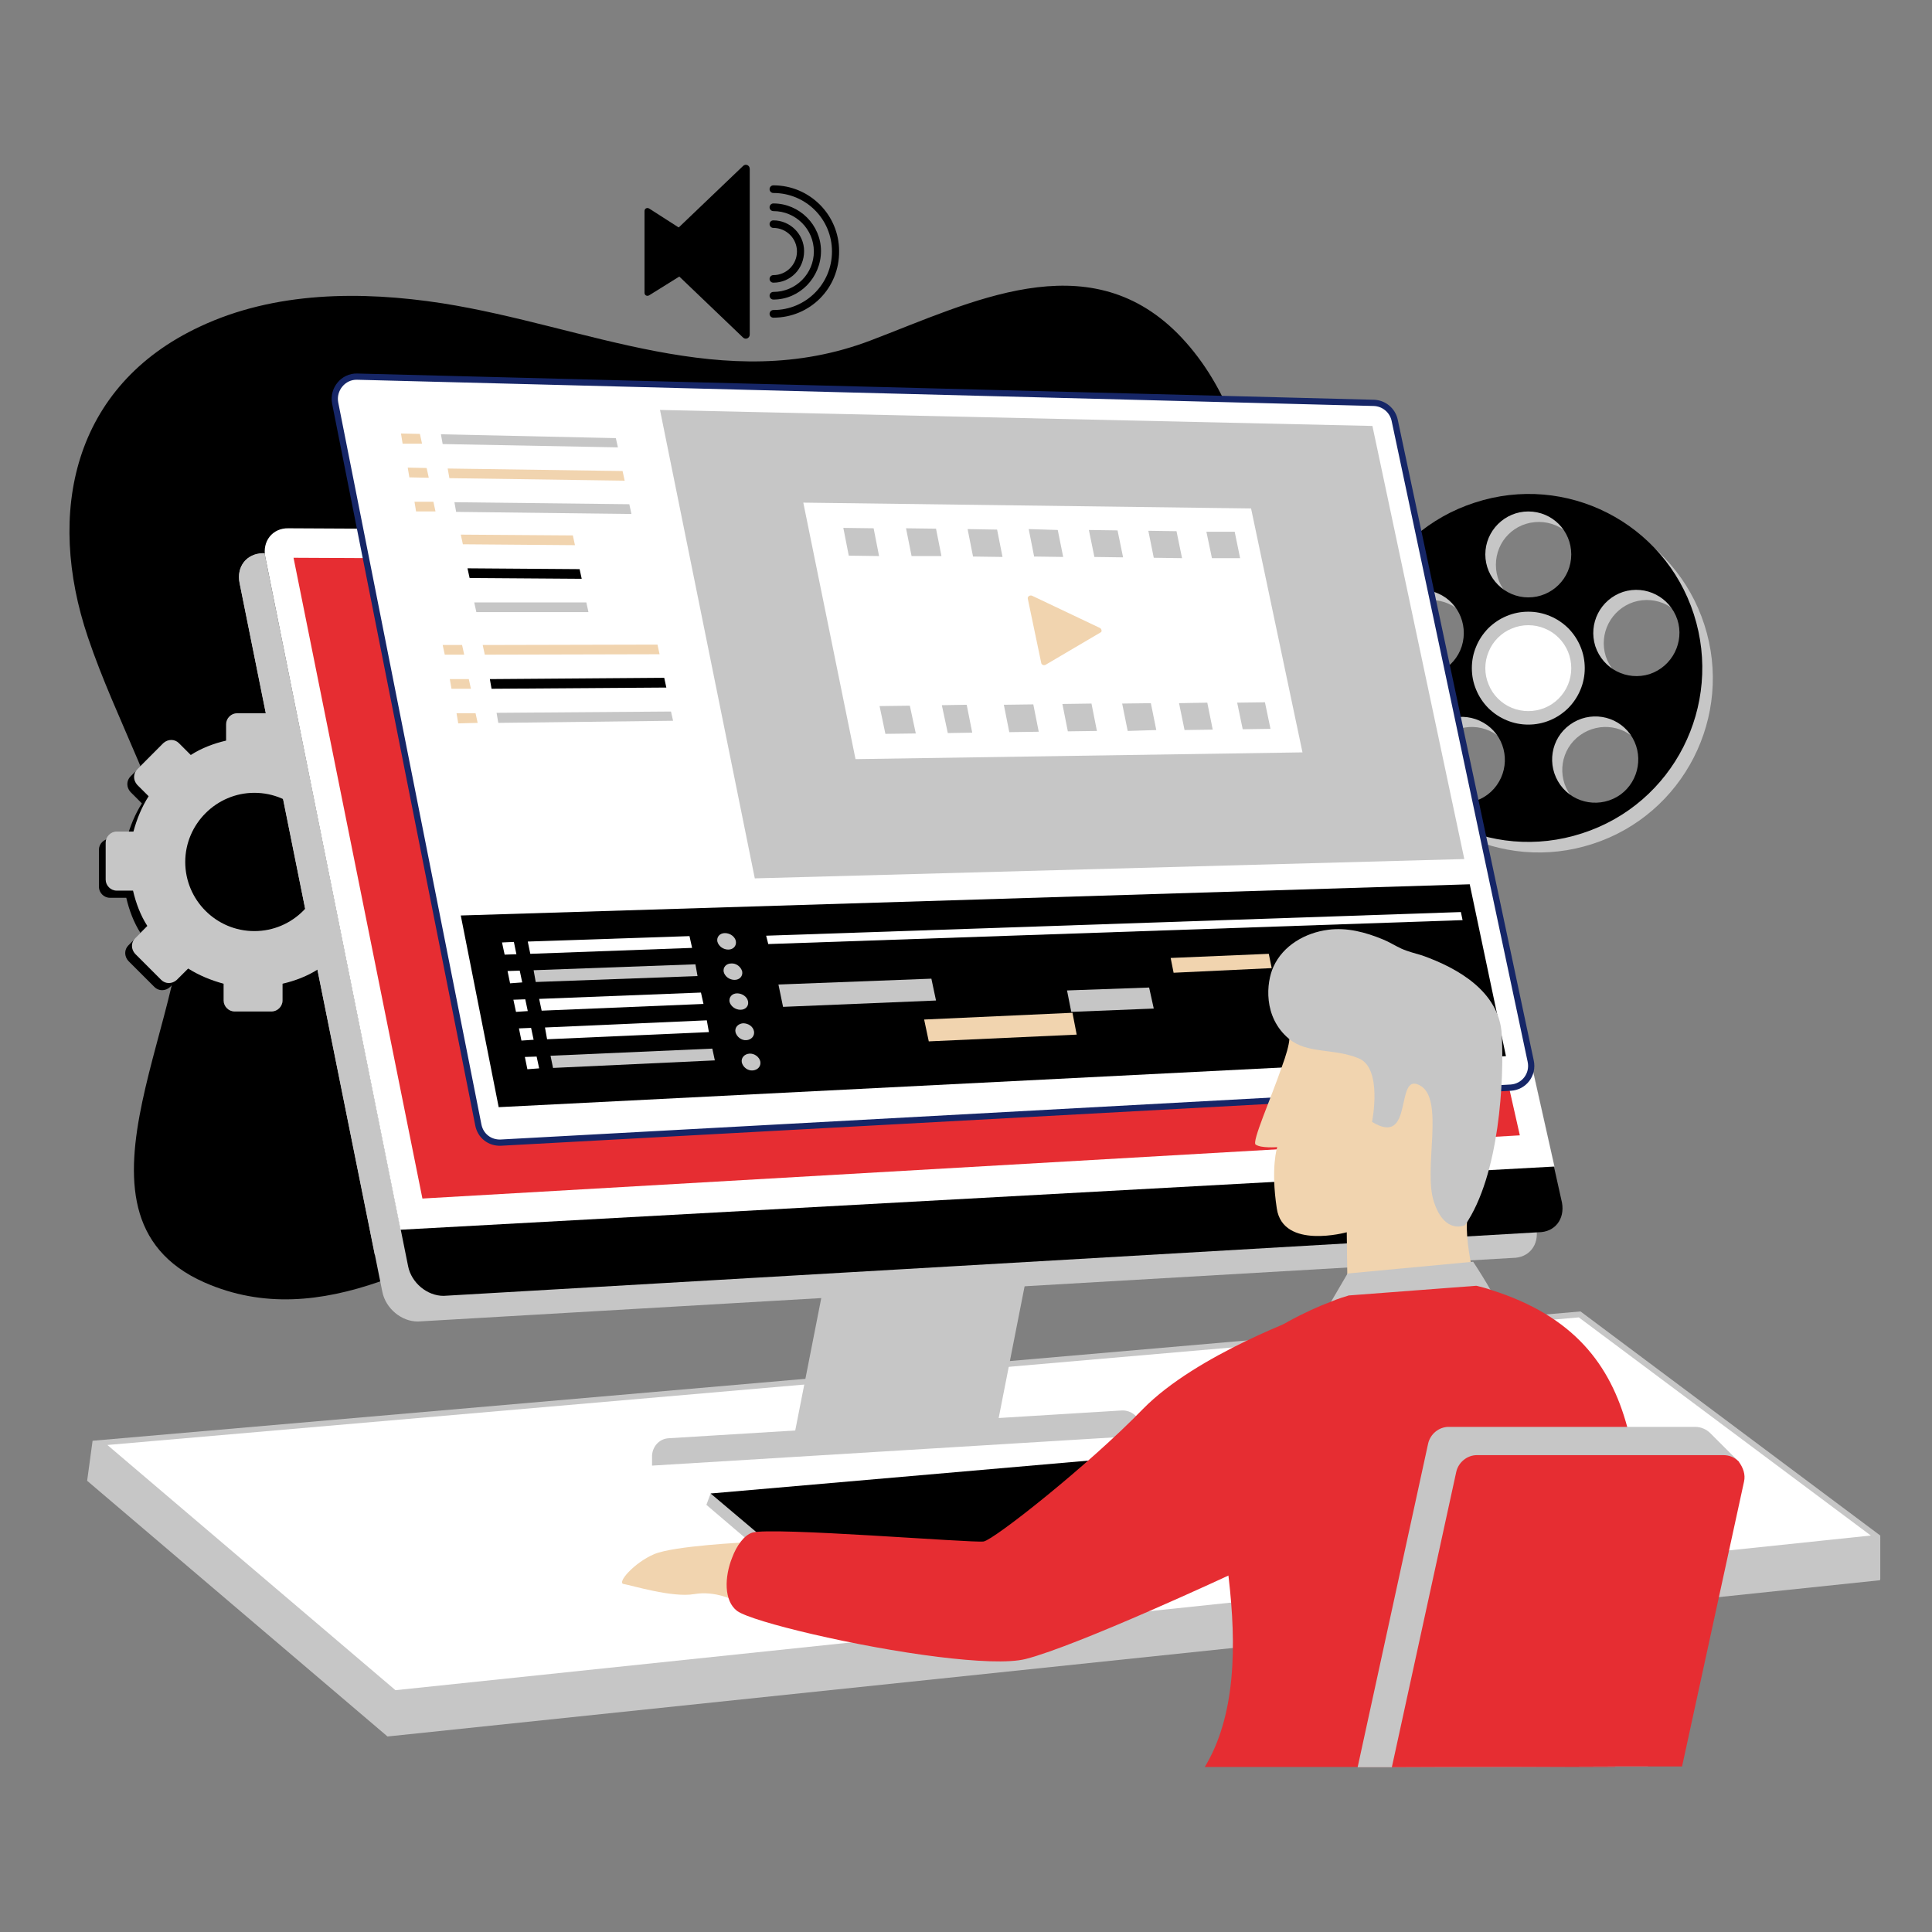<?xml version="1.0" encoding="UTF-8"?> <svg xmlns="http://www.w3.org/2000/svg" xmlns:xlink="http://www.w3.org/1999/xlink" width="100" zoomAndPan="magnify" viewBox="0 0 75 75" height="100" preserveAspectRatio="xMidYMid meet" version="1.0"><rect x="0" y="0" width="75" height="75" fill="#808080" stroke="none"/><defs><clipPath id="f8a97fa485"><path d="M 3 52 L 72.992 52 L 72.992 68 L 3 68 Z M 3 52 " clip-rule="nonzero"></path></clipPath><clipPath id="e1bae33c1a"><path d="M 3 51 L 72.992 51 L 72.992 66 L 3 66 Z M 3 51 " clip-rule="nonzero"></path></clipPath><clipPath id="97205c9ea5"><path d="M 3 50 L 72.992 50 L 72.992 66 L 3 66 Z M 3 50 " clip-rule="nonzero"></path></clipPath><clipPath id="582a637d2b"><path d="M 25 6.344 L 30 6.344 L 30 14 L 25 14 Z M 25 6.344 " clip-rule="nonzero"></path></clipPath><clipPath id="ee0cb37b85"><path d="M 46 49 L 64 49 L 64 68.594 L 46 68.594 Z M 46 49 " clip-rule="nonzero"></path></clipPath><clipPath id="9ea283a3ff"><path d="M 52 55 L 68 55 L 68 68.594 L 52 68.594 Z M 52 55 " clip-rule="nonzero"></path></clipPath><clipPath id="ffd1b7b7a8"><path d="M 54 56 L 68 56 L 68 68.594 L 54 68.594 Z M 54 56 " clip-rule="nonzero"></path></clipPath></defs><g clip-path="url(#f8a97fa485)"><path fill="#c6c6c6" d="M 70.809 59.707 L 61.145 52.48 L 6.684 57.207 L 3.594 55.93 L 3.383 57.484 L 15.043 67.41 L 72.984 61.344 L 73.211 59.773 Z M 70.809 59.707 " fill-opacity="1" fill-rule="nonzero"></path></g><g clip-path="url(#e1bae33c1a)"><path fill="#ffffff" d="M 3.871 56.012 L 61.324 51.023 L 72.918 59.691 L 15.305 65.727 Z M 3.871 56.012 " fill-opacity="1" fill-rule="nonzero"></path></g><g clip-path="url(#97205c9ea5)"><path fill="#c6c6c6" d="M 61.289 51.141 L 72.625 59.609 L 15.352 65.613 L 4.168 56.094 L 61.289 51.141 M 61.355 50.91 L 3.594 55.93 L 15.27 65.859 L 73.211 59.773 Z M 61.355 50.91 " fill-opacity="1" fill-rule="nonzero"></path></g><path fill="#c6c6c6" d="M 51.281 59.285 L 47.766 56.652 L 30.629 58.141 L 27.586 57.977 L 27.422 58.418 L 31.527 61.918 L 51.938 59.773 L 52.117 59.332 Z M 51.281 59.285 " fill-opacity="1" fill-rule="nonzero"></path><path fill="#000000" d="M 27.586 57.977 L 31.707 61.457 L 52.117 59.332 L 47.93 56.207 Z M 27.586 57.977 " fill-opacity="1" fill-rule="nonzero"></path><path fill="#000000" d="M 30.105 44.598 C 26.98 44.695 23.824 45.531 21.059 46.82 C 17.035 48.688 12.523 51.809 7.93 49.781 C 1.91 47.117 7.848 38.875 6.98 34.426 C 6.324 31.023 4.512 28 3.414 24.742 C 1.777 19.902 2.824 14.98 7.766 12.676 C 10.66 11.316 14.012 11.285 17.168 11.773 C 22.809 12.66 28.125 15.375 33.801 13.215 C 37.676 11.742 42.188 9.422 45.707 12.938 C 49.402 16.664 49.125 23.156 49.531 28 C 49.941 32.348 51.773 36.422 52.82 40.605 C 54.094 45.711 49.285 49.895 44.379 48.949 C 42.32 48.555 40.438 47.523 38.559 46.594 C 35.895 45.301 33.129 44.516 30.105 44.598 Z M 30.105 44.598 " fill-opacity="1" fill-rule="nonzero"></path><g clip-path="url(#582a637d2b)"><path fill="#000000" d="M 25.492 9.895 L 28.844 13.102 C 28.941 13.199 29.105 13.133 29.105 12.984 L 29.105 6.559 C 29.105 6.41 28.941 6.344 28.844 6.445 L 25.492 9.648 C 25.426 9.715 25.426 9.828 25.492 9.895 Z M 25.492 9.895 " fill-opacity="1" fill-rule="nonzero"></path></g><path fill="#000000" d="M 27.062 10.305 L 25.199 11.465 C 25.117 11.512 25.02 11.465 25.02 11.367 L 25.02 8.195 C 25.02 8.094 25.117 8.047 25.199 8.094 L 27.062 9.289 C 27.094 9.305 27.109 9.355 27.109 9.387 L 27.109 10.207 C 27.129 10.238 27.094 10.285 27.062 10.305 Z M 27.062 10.305 " fill-opacity="1" fill-rule="nonzero"></path><path fill="#000000" d="M 30.023 12.332 C 29.941 12.332 29.875 12.266 29.875 12.184 C 29.875 12.102 29.941 12.035 30.023 12.035 C 31.281 12.035 32.297 11.023 32.297 9.762 C 32.297 8.504 31.281 7.492 30.023 7.492 C 29.941 7.492 29.875 7.426 29.875 7.344 C 29.875 7.262 29.941 7.195 30.023 7.195 C 31.43 7.195 32.574 8.34 32.574 9.746 C 32.59 11.188 31.445 12.332 30.023 12.332 Z M 30.023 12.332 " fill-opacity="1" fill-rule="nonzero"></path><path fill="#000000" d="M 30.023 11.629 C 29.941 11.629 29.875 11.562 29.875 11.48 C 29.875 11.398 29.941 11.332 30.023 11.332 C 30.891 11.332 31.594 10.629 31.594 9.762 C 31.594 8.898 30.891 8.195 30.023 8.195 C 29.941 8.195 29.875 8.129 29.875 8.047 C 29.875 7.965 29.941 7.898 30.023 7.898 C 31.035 7.898 31.871 8.734 31.871 9.746 C 31.871 10.762 31.051 11.629 30.023 11.629 Z M 30.023 11.629 " fill-opacity="1" fill-rule="nonzero"></path><path fill="#000000" d="M 30.023 10.973 C 29.941 10.973 29.875 10.91 29.875 10.828 C 29.875 10.746 29.941 10.68 30.023 10.68 C 30.527 10.68 30.938 10.27 30.938 9.762 C 30.938 9.258 30.527 8.848 30.023 8.848 C 29.941 8.848 29.875 8.781 29.875 8.699 C 29.875 8.617 29.941 8.555 30.023 8.555 C 30.676 8.555 31.215 9.094 31.215 9.746 C 31.215 10.434 30.691 10.973 30.023 10.973 Z M 30.023 10.973 " fill-opacity="1" fill-rule="nonzero"></path><path fill="#000000" d="M 14.961 32.66 L 14.32 32.66 C 14.207 32.168 14.027 31.695 13.766 31.285 L 14.242 30.812 C 14.402 30.648 14.402 30.387 14.242 30.207 L 13.227 29.191 C 13.062 29.027 12.801 29.027 12.621 29.191 L 12.18 29.633 C 11.77 29.371 11.297 29.176 10.805 29.047 L 10.805 28.391 C 10.805 28.16 10.609 27.965 10.383 27.965 L 8.941 27.965 C 8.711 27.965 8.516 28.16 8.516 28.391 L 8.516 29.027 C 8.027 29.145 7.551 29.324 7.145 29.586 L 6.684 29.125 C 6.52 28.965 6.258 28.965 6.078 29.125 L 5.066 30.141 C 4.902 30.305 4.902 30.566 5.066 30.746 L 5.508 31.188 C 5.246 31.598 5.051 32.07 4.918 32.562 L 4.266 32.562 C 4.035 32.562 3.84 32.758 3.84 32.984 L 3.84 34.426 C 3.84 34.656 4.035 34.852 4.266 34.852 L 4.902 34.852 C 5.016 35.34 5.195 35.816 5.457 36.223 L 4.984 36.699 C 4.82 36.863 4.82 37.125 4.984 37.305 L 5.996 38.316 C 6.16 38.48 6.422 38.48 6.602 38.316 L 7.043 37.859 C 7.453 38.121 7.93 38.316 8.418 38.449 L 8.418 39.102 C 8.418 39.332 8.613 39.527 8.844 39.527 L 10.281 39.527 C 10.512 39.527 10.707 39.332 10.707 39.102 L 10.707 38.465 C 11.199 38.352 11.672 38.172 12.082 37.91 L 12.555 38.383 C 12.719 38.547 12.98 38.547 13.16 38.383 L 14.176 37.371 C 14.34 37.207 14.34 36.945 14.176 36.766 L 13.734 36.324 C 13.996 35.914 14.191 35.438 14.32 34.949 L 14.977 34.949 C 15.207 34.949 15.402 34.754 15.402 34.523 L 15.402 33.086 C 15.387 32.855 15.188 32.66 14.961 32.66 Z M 9.613 36.438 C 8.125 36.438 6.93 35.227 6.93 33.754 C 6.93 32.266 8.141 31.074 9.613 31.074 C 11.102 31.074 12.293 32.281 12.293 33.754 C 12.293 35.242 11.086 36.438 9.613 36.438 Z M 9.613 36.438 " fill-opacity="1" fill-rule="nonzero"></path><path fill="#c6c6c6" d="M 15.238 32.363 L 14.602 32.363 C 14.484 31.875 14.305 31.398 14.043 30.992 L 14.52 30.516 C 14.684 30.352 14.684 30.09 14.52 29.91 L 13.504 28.898 C 13.34 28.734 13.078 28.734 12.898 28.898 L 12.441 29.355 C 12.031 29.094 11.559 28.898 11.066 28.766 L 11.066 28.113 C 11.066 27.883 10.871 27.688 10.641 27.688 L 9.203 27.688 C 8.973 27.688 8.777 27.883 8.777 28.113 L 8.777 28.75 C 8.289 28.863 7.812 29.047 7.406 29.309 L 6.945 28.848 C 6.781 28.684 6.52 28.684 6.34 28.848 L 5.328 29.863 C 5.164 30.027 5.164 30.289 5.328 30.469 L 5.77 30.91 C 5.508 31.316 5.312 31.793 5.18 32.281 L 4.527 32.281 C 4.297 32.281 4.102 32.48 4.102 32.707 L 4.102 34.148 C 4.102 34.375 4.297 34.574 4.527 34.574 L 5.164 34.574 C 5.277 35.062 5.457 35.539 5.719 35.945 L 5.246 36.422 C 5.082 36.586 5.082 36.848 5.246 37.027 L 6.258 38.039 C 6.422 38.203 6.684 38.203 6.863 38.039 L 7.305 37.598 C 7.715 37.859 8.188 38.055 8.68 38.188 L 8.68 38.84 C 8.68 39.07 8.875 39.266 9.105 39.266 L 10.543 39.266 C 10.773 39.266 10.969 39.07 10.969 38.84 L 10.969 38.188 C 11.461 38.074 11.934 37.891 12.344 37.629 L 12.816 38.105 C 12.98 38.27 13.242 38.27 13.422 38.105 L 14.438 37.09 C 14.602 36.926 14.602 36.664 14.438 36.484 L 13.996 36.043 C 14.258 35.637 14.453 35.16 14.582 34.672 L 15.238 34.672 C 15.469 34.672 15.664 34.473 15.664 34.246 L 15.664 32.789 C 15.648 32.562 15.469 32.363 15.238 32.363 Z M 9.875 36.145 C 8.387 36.145 7.191 34.934 7.191 33.461 C 7.191 31.988 8.402 30.777 9.875 30.777 C 11.363 30.777 12.555 31.988 12.555 33.461 C 12.555 34.934 11.363 36.145 9.875 36.145 Z M 9.875 36.145 " fill-opacity="1" fill-rule="nonzero"></path><path fill="#c6c6c6" d="M 66.164 24.254 C 65.02 20.703 61.207 18.758 57.66 19.918 C 54.113 21.062 52.164 24.875 53.328 28.422 C 54.473 31.973 58.281 33.918 61.832 32.758 C 65.363 31.613 67.309 27.801 66.164 24.254 Z M 59.738 20.262 C 60.668 20.262 61.406 21.016 61.406 21.93 C 61.406 22.863 60.652 23.598 59.738 23.598 C 58.805 23.598 58.07 22.848 58.07 21.93 C 58.07 21 58.805 20.262 59.738 20.262 Z M 53.949 24.449 C 54.227 23.566 55.176 23.094 56.059 23.371 C 56.941 23.648 57.414 24.598 57.137 25.48 C 56.859 26.363 55.91 26.836 55.027 26.559 C 54.145 26.281 53.668 25.332 53.949 24.449 Z M 58.496 30.875 C 57.953 31.629 56.906 31.793 56.156 31.254 C 55.402 30.715 55.238 29.668 55.781 28.914 C 56.32 28.16 57.367 28 58.117 28.539 C 58.871 29.094 59.051 30.141 58.496 30.875 Z M 63.301 31.254 C 62.551 31.793 61.504 31.629 60.965 30.875 C 60.426 30.125 60.586 29.078 61.34 28.539 C 62.094 28 63.141 28.16 63.68 28.914 C 64.219 29.668 64.055 30.715 63.301 31.254 Z M 64.445 26.559 C 63.562 26.836 62.633 26.363 62.336 25.48 C 62.059 24.598 62.535 23.664 63.418 23.371 C 64.301 23.094 65.23 23.566 65.527 24.449 C 65.805 25.332 65.312 26.281 64.445 26.559 Z M 64.445 26.559 " fill-opacity="1" fill-rule="nonzero"></path><path fill="#000000" d="M 65.754 23.844 C 64.609 20.297 60.801 18.348 57.25 19.512 C 53.703 20.656 51.758 24.465 52.918 28.016 C 54.062 31.562 57.871 33.508 61.422 32.348 C 64.969 31.203 66.898 27.395 65.754 23.844 Z M 59.328 19.855 C 60.262 19.855 60.996 20.605 60.996 21.523 C 60.996 22.453 60.242 23.191 59.328 23.191 C 58.414 23.191 57.66 22.438 57.66 21.523 C 57.66 20.605 58.414 19.855 59.328 19.855 Z M 53.555 24.059 C 53.832 23.176 54.781 22.699 55.664 22.977 C 56.547 23.254 57.023 24.203 56.746 25.086 C 56.465 25.969 55.52 26.445 54.633 26.168 C 53.75 25.871 53.262 24.922 53.555 24.059 Z M 58.102 30.484 C 57.562 31.238 56.516 31.398 55.762 30.859 C 55.012 30.32 54.848 29.273 55.387 28.523 C 55.926 27.77 56.973 27.605 57.727 28.145 C 58.477 28.684 58.641 29.73 58.102 30.484 Z M 62.91 30.844 C 62.156 31.383 61.109 31.219 60.57 30.469 C 60.031 29.715 60.195 28.668 60.949 28.129 C 61.699 27.59 62.746 27.754 63.285 28.504 C 63.824 29.258 63.645 30.305 62.91 30.844 Z M 64.039 26.168 C 63.156 26.445 62.223 25.969 61.93 25.086 C 61.652 24.203 62.125 23.273 63.008 22.977 C 63.891 22.699 64.824 23.176 65.117 24.059 C 65.395 24.922 64.922 25.871 64.039 26.168 Z M 64.039 26.168 " fill-opacity="1" fill-rule="nonzero"></path><path fill="#c6c6c6" d="M 61.52 25.938 C 61.52 26.227 61.465 26.508 61.352 26.777 C 61.242 27.043 61.082 27.281 60.879 27.488 C 60.672 27.691 60.434 27.852 60.168 27.961 C 59.898 28.074 59.617 28.129 59.328 28.129 C 59.039 28.129 58.758 28.074 58.488 27.961 C 58.223 27.852 57.984 27.691 57.777 27.488 C 57.574 27.281 57.414 27.043 57.305 26.777 C 57.191 26.508 57.137 26.227 57.137 25.938 C 57.137 25.648 57.191 25.367 57.305 25.098 C 57.414 24.832 57.574 24.594 57.777 24.387 C 57.984 24.184 58.223 24.023 58.488 23.914 C 58.758 23.801 59.039 23.746 59.328 23.746 C 59.617 23.746 59.898 23.801 60.168 23.914 C 60.434 24.023 60.672 24.184 60.879 24.387 C 61.082 24.594 61.242 24.832 61.352 25.098 C 61.465 25.367 61.52 25.648 61.52 25.938 Z M 61.52 25.938 " fill-opacity="1" fill-rule="nonzero"></path><path fill="#ffffff" d="M 60.996 25.938 C 60.996 26.16 60.953 26.371 60.871 26.574 C 60.785 26.781 60.664 26.961 60.508 27.117 C 60.352 27.273 60.172 27.395 59.965 27.48 C 59.762 27.562 59.551 27.605 59.328 27.605 C 59.105 27.605 58.895 27.562 58.691 27.48 C 58.484 27.395 58.305 27.273 58.148 27.117 C 57.992 26.961 57.871 26.781 57.789 26.574 C 57.703 26.371 57.66 26.16 57.66 25.938 C 57.66 25.715 57.703 25.504 57.789 25.301 C 57.871 25.094 57.992 24.914 58.148 24.758 C 58.305 24.602 58.484 24.48 58.691 24.398 C 58.895 24.312 59.105 24.27 59.328 24.27 C 59.551 24.27 59.762 24.312 59.965 24.398 C 60.172 24.48 60.352 24.602 60.508 24.758 C 60.664 24.914 60.785 25.094 60.871 25.301 C 60.953 25.504 60.996 25.715 60.996 25.938 Z M 60.996 25.938 " fill-opacity="1" fill-rule="nonzero"></path><path fill="#c6c6c6" d="M 30.809 55.848 L 38.707 55.359 L 41.012 43.648 L 33.113 44.125 Z M 30.809 55.848 " fill-opacity="1" fill-rule="nonzero"></path><path fill="#c6c6c6" d="M 25.312 56.895 L 44.301 55.734 L 44.281 55.406 C 44.266 55.016 43.922 54.738 43.547 54.754 L 25.965 55.832 C 25.574 55.848 25.297 56.191 25.312 56.57 Z M 25.312 56.895 " fill-opacity="1" fill-rule="nonzero"></path><path fill="#c6c6c6" d="M 9.301 22.633 L 14.844 50.156 C 14.977 50.797 15.582 51.301 16.219 51.301 L 58.723 48.832 C 59.359 48.832 59.754 48.328 59.641 47.688 L 54.094 22.832 C 53.965 22.191 53.359 21.688 52.723 21.688 L 10.199 21.473 C 9.578 21.488 9.172 21.996 9.301 22.633 Z M 9.301 22.633 " fill-opacity="1" fill-rule="nonzero"></path><path fill="#c6c6c6" d="M 9.301 22.633 L 14.551 48.719 L 59.344 46.266 L 54.094 22.848 C 53.965 22.211 53.359 21.703 52.723 21.703 L 10.199 21.488 C 9.578 21.488 9.172 21.996 9.301 22.633 Z M 9.301 22.633 " fill-opacity="1" fill-rule="nonzero"></path><path fill="#000000" d="M 10.301 21.637 L 15.844 49.16 C 15.973 49.797 16.578 50.305 17.219 50.305 L 59.723 47.836 C 60.359 47.836 60.75 47.328 60.637 46.691 L 55.094 21.832 C 54.961 21.195 54.355 20.688 53.719 20.688 L 11.199 20.477 C 10.578 20.492 10.168 21.016 10.301 21.637 Z M 10.301 21.637 " fill-opacity="1" fill-rule="nonzero"></path><path fill="#ffffff" d="M 10.301 21.637 L 15.547 47.738 L 60.344 45.285 L 55.094 21.867 C 54.961 21.227 54.355 20.723 53.719 20.723 L 11.199 20.508 C 10.578 20.492 10.168 21.016 10.301 21.637 Z M 10.301 21.637 " fill-opacity="1" fill-rule="nonzero"></path><path fill="#e62d32" d="M 11.395 21.652 L 16.398 46.527 L 59 44.074 L 53.98 21.867 Z M 11.395 21.652 " fill-opacity="1" fill-rule="nonzero"></path><path stroke-linecap="butt" transform="matrix(0.164, 0, 0, 0.164, -2.931, -3.352)" fill-opacity="1" fill="#ffffff" fill-rule="nonzero" stroke-linejoin="miter" d="M 375.492 277.89 L 136.397 290.907 C 133.793 291.003 131.596 289.307 131.094 286.703 L 97.2 115.802 C 96.603 112.601 99.111 109.496 102.407 109.591 L 343.103 115.802 C 345.492 115.897 347.498 117.593 348 119.91 L 380.198 271.608 C 380.89 274.808 378.597 277.699 375.492 277.89 Z M 375.492 277.89 " stroke="#162667" stroke-width="1.477" stroke-opacity="1" stroke-miterlimit="10"></path><path fill="#000000" d="M 58.461 41 L 19.359 42.98 L 17.887 35.539 L 57.055 34.328 Z M 58.461 41 " fill-opacity="1" fill-rule="nonzero"></path><path fill="#c6c6c6" d="M 56.844 33.348 L 29.301 34.098 L 25.621 15.914 L 53.277 16.535 Z M 56.844 33.348 " fill-opacity="1" fill-rule="nonzero"></path><path fill="#ffffff" d="M 56.777 35.719 L 29.824 36.648 L 29.742 36.324 L 56.711 35.406 Z M 56.777 35.719 " fill-opacity="1" fill-rule="nonzero"></path><path fill="#ffffff" d="M 48.566 19.738 L 31.184 19.512 L 33.211 29.469 L 50.562 29.207 Z M 47.93 20.641 L 48.141 21.668 L 47.047 21.668 L 46.832 20.641 Z M 45.672 20.621 L 45.887 21.668 L 44.789 21.652 L 44.578 20.605 Z M 43.383 20.59 L 43.598 21.637 L 42.484 21.621 L 42.27 20.574 Z M 41.062 20.574 L 41.273 21.621 L 40.145 21.605 L 39.934 20.539 Z M 32.949 21.57 L 32.738 20.492 L 33.914 20.508 L 34.125 21.586 Z M 34.371 28.488 L 34.145 27.41 L 35.32 27.395 L 35.551 28.473 Z M 35.387 21.586 L 35.172 20.508 L 36.336 20.523 L 36.547 21.586 Z M 36.793 28.457 L 36.562 27.375 L 37.527 27.359 L 37.742 28.441 Z M 37.773 21.605 L 37.562 20.539 L 38.707 20.559 L 38.918 21.621 Z M 39.18 28.422 L 38.969 27.359 L 40.113 27.344 L 40.324 28.406 Z M 41.453 28.391 L 41.242 27.328 L 42.371 27.312 L 42.582 28.375 Z M 43.777 28.375 L 43.562 27.312 L 44.676 27.297 L 44.887 28.34 Z M 45.984 28.34 L 45.77 27.297 L 46.867 27.277 L 47.078 28.324 Z M 48.027 27.277 L 49.105 27.262 L 49.32 28.293 L 48.242 28.309 Z M 48.027 27.277 " fill-opacity="1" fill-rule="nonzero"></path><path fill="#f1d4af" d="M 42.711 24.383 L 40.062 23.125 C 39.98 23.094 39.883 23.156 39.898 23.238 L 40.422 25.742 C 40.438 25.809 40.52 25.84 40.586 25.809 L 42.73 24.547 C 42.777 24.531 42.777 24.434 42.711 24.383 Z M 42.711 24.383 " fill-opacity="1" fill-rule="nonzero"></path><path fill="#c6c6c6" d="M 23.988 17.367 L 17.184 17.238 L 17.117 16.859 L 23.906 17.008 Z M 23.988 17.367 " fill-opacity="1" fill-rule="nonzero"></path><path fill="#f1d4af" d="M 24.25 18.66 L 17.445 18.562 L 17.379 18.188 L 24.168 18.285 Z M 24.25 18.66 " fill-opacity="1" fill-rule="nonzero"></path><path fill="#c6c6c6" d="M 24.512 19.953 L 17.707 19.871 L 17.641 19.496 L 24.43 19.574 Z M 24.512 19.953 " fill-opacity="1" fill-rule="nonzero"></path><path fill="#f1d4af" d="M 16.383 17.223 L 15.629 17.223 L 15.566 16.828 L 16.301 16.844 Z M 16.383 17.223 " fill-opacity="1" fill-rule="nonzero"></path><path fill="#f1d4af" d="M 16.645 18.547 L 15.891 18.531 L 15.828 18.152 L 16.562 18.168 Z M 16.645 18.547 " fill-opacity="1" fill-rule="nonzero"></path><path fill="#f1d4af" d="M 16.906 19.855 L 16.152 19.855 L 16.09 19.477 L 16.824 19.477 Z M 16.906 19.855 " fill-opacity="1" fill-rule="nonzero"></path><path fill="#f1d4af" d="M 25.605 25.398 L 18.82 25.414 L 18.738 25.039 L 25.523 25.023 Z M 25.605 25.398 " fill-opacity="1" fill-rule="nonzero"></path><path fill="#000000" d="M 25.867 26.691 L 19.082 26.738 L 19.016 26.363 L 25.785 26.312 Z M 25.867 26.691 " fill-opacity="1" fill-rule="nonzero"></path><path fill="#c6c6c6" d="M 26.129 27.98 L 19.344 28.062 L 19.277 27.672 L 26.047 27.621 Z M 26.129 27.98 " fill-opacity="1" fill-rule="nonzero"></path><path fill="#f1d4af" d="M 18.02 25.414 L 17.266 25.414 L 17.184 25.039 L 17.938 25.039 Z M 18.02 25.414 " fill-opacity="1" fill-rule="nonzero"></path><path fill="#f1d4af" d="M 18.281 26.738 L 17.527 26.738 L 17.461 26.363 L 18.199 26.363 Z M 18.281 26.738 " fill-opacity="1" fill-rule="nonzero"></path><path fill="#f1d4af" d="M 18.543 28.062 L 17.789 28.082 L 17.723 27.688 L 18.461 27.688 Z M 18.543 28.062 " fill-opacity="1" fill-rule="nonzero"></path><path fill="#f1d4af" d="M 22.32 21.164 L 17.969 21.129 L 17.887 20.754 L 22.238 20.785 Z M 22.32 21.164 " fill-opacity="1" fill-rule="nonzero"></path><path fill="#000000" d="M 22.582 22.469 L 18.23 22.438 L 18.148 22.062 L 22.5 22.094 Z M 22.582 22.469 " fill-opacity="1" fill-rule="nonzero"></path><path fill="#c6c6c6" d="M 22.844 23.762 L 18.492 23.762 L 18.41 23.387 L 22.762 23.387 Z M 22.844 23.762 " fill-opacity="1" fill-rule="nonzero"></path><path fill="#c6c6c6" d="M 36.336 38.84 L 30.398 39.086 L 30.219 38.219 L 36.156 37.992 Z M 36.336 38.84 " fill-opacity="1" fill-rule="nonzero"></path><path fill="#f1d4af" d="M 41.797 40.164 L 36.055 40.426 L 35.875 39.578 L 41.633 39.316 Z M 41.797 40.164 " fill-opacity="1" fill-rule="nonzero"></path><path fill="#f1d4af" d="M 49.367 37.582 L 45.559 37.762 L 45.445 37.188 L 49.254 37.027 Z M 49.367 37.582 " fill-opacity="1" fill-rule="nonzero"></path><path fill="#c6c6c6" d="M 44.789 39.152 L 41.586 39.281 L 41.422 38.449 L 44.609 38.336 Z M 44.789 39.152 " fill-opacity="1" fill-rule="nonzero"></path><path fill="#ffffff" d="M 53.555 38.875 L 50.496 39.004 L 50.398 38.547 L 53.457 38.414 Z M 53.555 38.875 " fill-opacity="1" fill-rule="nonzero"></path><path fill="#c6c6c6" d="M 27.078 37.891 L 20.797 38.121 L 20.715 37.664 L 26.996 37.434 Z M 27.078 37.891 " fill-opacity="1" fill-rule="nonzero"></path><path fill="#ffffff" d="M 20.273 38.137 L 19.801 38.172 L 19.703 37.695 L 20.176 37.68 Z M 20.273 38.137 " fill-opacity="1" fill-rule="nonzero"></path><path fill="#ffffff" d="M 27.309 38.973 L 21.027 39.234 L 20.93 38.777 L 27.211 38.531 Z M 27.309 38.973 " fill-opacity="1" fill-rule="nonzero"></path><path fill="#ffffff" d="M 20.488 39.25 L 20.031 39.281 L 19.93 38.809 L 20.391 38.793 Z M 20.488 39.25 " fill-opacity="1" fill-rule="nonzero"></path><path fill="#c6c6c6" d="M 27.75 41.164 L 21.469 41.457 L 21.371 40.984 L 27.652 40.707 Z M 27.75 41.164 " fill-opacity="1" fill-rule="nonzero"></path><path fill="#ffffff" d="M 20.93 41.473 L 20.473 41.508 L 20.375 41.031 L 20.832 41.016 Z M 20.93 41.473 " fill-opacity="1" fill-rule="nonzero"></path><path fill="#ffffff" d="M 26.867 36.797 L 20.586 37.027 L 20.488 36.551 L 26.766 36.34 Z M 26.867 36.797 " fill-opacity="1" fill-rule="nonzero"></path><path fill="#ffffff" d="M 20.047 37.043 L 19.59 37.059 L 19.488 36.586 L 19.949 36.566 Z M 20.047 37.043 " fill-opacity="1" fill-rule="nonzero"></path><path fill="#ffffff" d="M 27.52 40.066 L 21.238 40.344 L 21.156 39.887 L 27.438 39.609 Z M 27.52 40.066 " fill-opacity="1" fill-rule="nonzero"></path><path fill="#ffffff" d="M 20.715 40.363 L 20.242 40.395 L 20.145 39.922 L 20.617 39.902 Z M 20.715 40.363 " fill-opacity="1" fill-rule="nonzero"></path><path fill="#c6c6c6" d="M 28.566 36.535 C 28.598 36.715 28.469 36.863 28.273 36.863 C 28.074 36.863 27.895 36.73 27.848 36.551 C 27.812 36.371 27.945 36.223 28.141 36.223 C 28.355 36.223 28.535 36.371 28.566 36.535 Z M 28.566 36.535 " fill-opacity="1" fill-rule="nonzero"></path><path fill="#c6c6c6" d="M 28.812 37.711 C 28.844 37.891 28.715 38.039 28.516 38.039 C 28.32 38.039 28.141 37.91 28.094 37.73 C 28.059 37.551 28.191 37.402 28.387 37.402 C 28.582 37.387 28.762 37.531 28.812 37.711 Z M 28.812 37.711 " fill-opacity="1" fill-rule="nonzero"></path><path fill="#c6c6c6" d="M 29.039 38.875 C 29.074 39.055 28.941 39.199 28.746 39.199 C 28.551 39.199 28.371 39.07 28.32 38.891 C 28.289 38.711 28.418 38.562 28.617 38.562 C 28.812 38.562 29.008 38.695 29.039 38.875 Z M 29.039 38.875 " fill-opacity="1" fill-rule="nonzero"></path><path fill="#c6c6c6" d="M 29.27 40.035 C 29.301 40.215 29.172 40.363 28.977 40.379 C 28.777 40.395 28.598 40.246 28.551 40.066 C 28.516 39.887 28.648 39.742 28.844 39.723 C 29.059 39.723 29.238 39.855 29.27 40.035 Z M 29.27 40.035 " fill-opacity="1" fill-rule="nonzero"></path><path fill="#c6c6c6" d="M 29.516 41.211 C 29.547 41.391 29.418 41.539 29.219 41.555 C 29.023 41.57 28.844 41.426 28.797 41.246 C 28.762 41.066 28.895 40.918 29.09 40.902 C 29.285 40.887 29.48 41.031 29.516 41.211 Z M 29.516 41.211 " fill-opacity="1" fill-rule="nonzero"></path><path fill="#f1d4af" d="M 57.578 50.941 L 52.328 51.582 L 52.281 47.836 C 52.281 47.836 49.809 48.523 49.566 46.918 C 49.32 45.316 49.582 44.531 49.582 44.531 C 49.582 44.531 48.961 44.582 48.746 44.434 C 48.582 44.336 49.336 42.652 49.762 41.41 C 49.926 40.969 50.039 40.574 50.055 40.328 C 50.055 40.328 51.152 38.594 53.066 38.809 C 53.652 38.875 54.34 39.137 55.078 39.691 C 58.199 42.062 57.121 46.035 56.973 47.215 C 56.777 48.391 57.578 50.941 57.578 50.941 Z M 57.578 50.941 " fill-opacity="1" fill-rule="nonzero"></path><path fill="#c6c6c6" d="M 51.527 50.781 L 52.312 49.438 L 57.188 48.98 C 57.188 48.98 58.332 50.715 58.102 50.715 C 57.891 50.715 51.527 50.781 51.527 50.781 Z M 51.527 50.781 " fill-opacity="1" fill-rule="nonzero"></path><path fill="#c6c6c6" d="M 53.262 43.551 C 53.262 43.551 53.688 41.457 52.738 41.082 C 51.789 40.688 50.742 40.918 50.039 40.328 C 49.023 39.48 49.156 38.137 49.434 37.531 C 49.809 36.699 50.676 36.207 51.559 36.094 C 52.297 35.996 53.016 36.191 53.688 36.469 C 53.93 36.566 54.16 36.715 54.406 36.828 C 54.668 36.945 54.945 37.008 55.207 37.09 C 56.598 37.582 58.199 38.496 58.297 40.148 C 58.395 41.898 58.215 45.613 56.875 47.559 C 56.875 47.559 56.09 47.949 55.664 46.656 C 55.238 45.367 56.105 42.637 55.109 42.129 C 54.129 41.605 54.914 44.566 53.262 43.551 Z M 53.262 43.551 " fill-opacity="1" fill-rule="nonzero"></path><g clip-path="url(#ee0cb37b85)"><path fill="#e62d32" d="M 62.695 68.59 L 54.031 68.621 L 52.703 68.621 L 46.734 68.652 C 47.996 66.625 47.996 63.828 47.699 61.262 C 47.699 61.23 47.684 61.18 47.684 61.148 C 47.375 58.562 46.77 56.207 46.883 55.113 C 47.062 53.348 48.602 52.086 50.008 51.301 C 50.629 50.961 51.215 50.699 51.66 50.535 C 51.969 50.402 52.215 50.336 52.312 50.305 C 52.344 50.289 52.363 50.289 52.363 50.289 L 57.301 49.914 L 57.316 49.914 C 57.512 49.961 57.711 50.012 57.891 50.078 C 61.094 51.09 62.516 52.973 63.172 55.406 C 63.27 55.75 63.352 56.129 63.402 56.488 C 63.727 58.367 63.727 60.512 63.793 62.801 C 63.844 64.68 63.367 66.691 62.695 68.59 Z M 62.695 68.59 " fill-opacity="1" fill-rule="nonzero"></path></g><path fill="#f1d4af" d="M 29.059 59.871 C 28.992 59.871 26.164 60.004 25.395 60.332 C 24.625 60.656 23.922 61.457 24.215 61.492 C 24.512 61.539 26.098 62.031 26.949 61.883 C 27.797 61.738 28.5 62.145 28.551 62.129 C 28.598 62.113 29.121 59.84 29.121 59.84 Z M 29.059 59.871 " fill-opacity="1" fill-rule="nonzero"></path><path fill="#e62d32" d="M 50.758 51.043 L 47.863 61.082 C 47.863 61.082 41.863 63.879 39.816 64.402 C 39.164 64.566 37.887 64.5 36.418 64.32 C 33.262 63.93 29.219 62.965 28.617 62.539 C 28.094 62.145 28.125 61.215 28.418 60.477 C 28.598 59.988 28.895 59.594 29.203 59.496 C 29.957 59.266 37.773 59.906 38.184 59.84 C 38.59 59.773 42.27 56.863 44.363 54.703 C 46.457 52.562 50.758 51.043 50.758 51.043 Z M 50.758 51.043 " fill-opacity="1" fill-rule="nonzero"></path><g clip-path="url(#9ea283a3ff)"><path fill="#c6c6c6" d="M 67.504 56.781 C 67.504 56.781 66.98 56.781 66.98 56.766 C 66.98 56.766 66.785 56.684 66.59 56.602 L 63.973 68.574 L 62.695 68.574 L 54.031 68.605 L 52.703 68.605 L 55.438 56.047 C 55.52 55.668 55.859 55.391 56.238 55.391 L 65.805 55.391 C 66.035 55.391 66.246 55.488 66.395 55.637 L 67.473 56.715 C 67.473 56.766 67.488 56.766 67.504 56.781 Z M 67.504 56.781 " fill-opacity="1" fill-rule="nonzero"></path></g><g clip-path="url(#ffd1b7b7a8)"><path fill="#e62d32" d="M 67.703 57.516 L 65.297 68.574 L 62.695 68.574 L 54.031 68.605 L 56.531 57.141 C 56.613 56.766 56.957 56.488 57.332 56.488 L 66.898 56.488 C 67.129 56.488 67.324 56.57 67.473 56.715 C 67.488 56.73 67.504 56.73 67.504 56.75 C 67.668 56.977 67.766 57.238 67.703 57.516 Z M 67.703 57.516 " fill-opacity="1" fill-rule="nonzero"></path></g></svg> 
